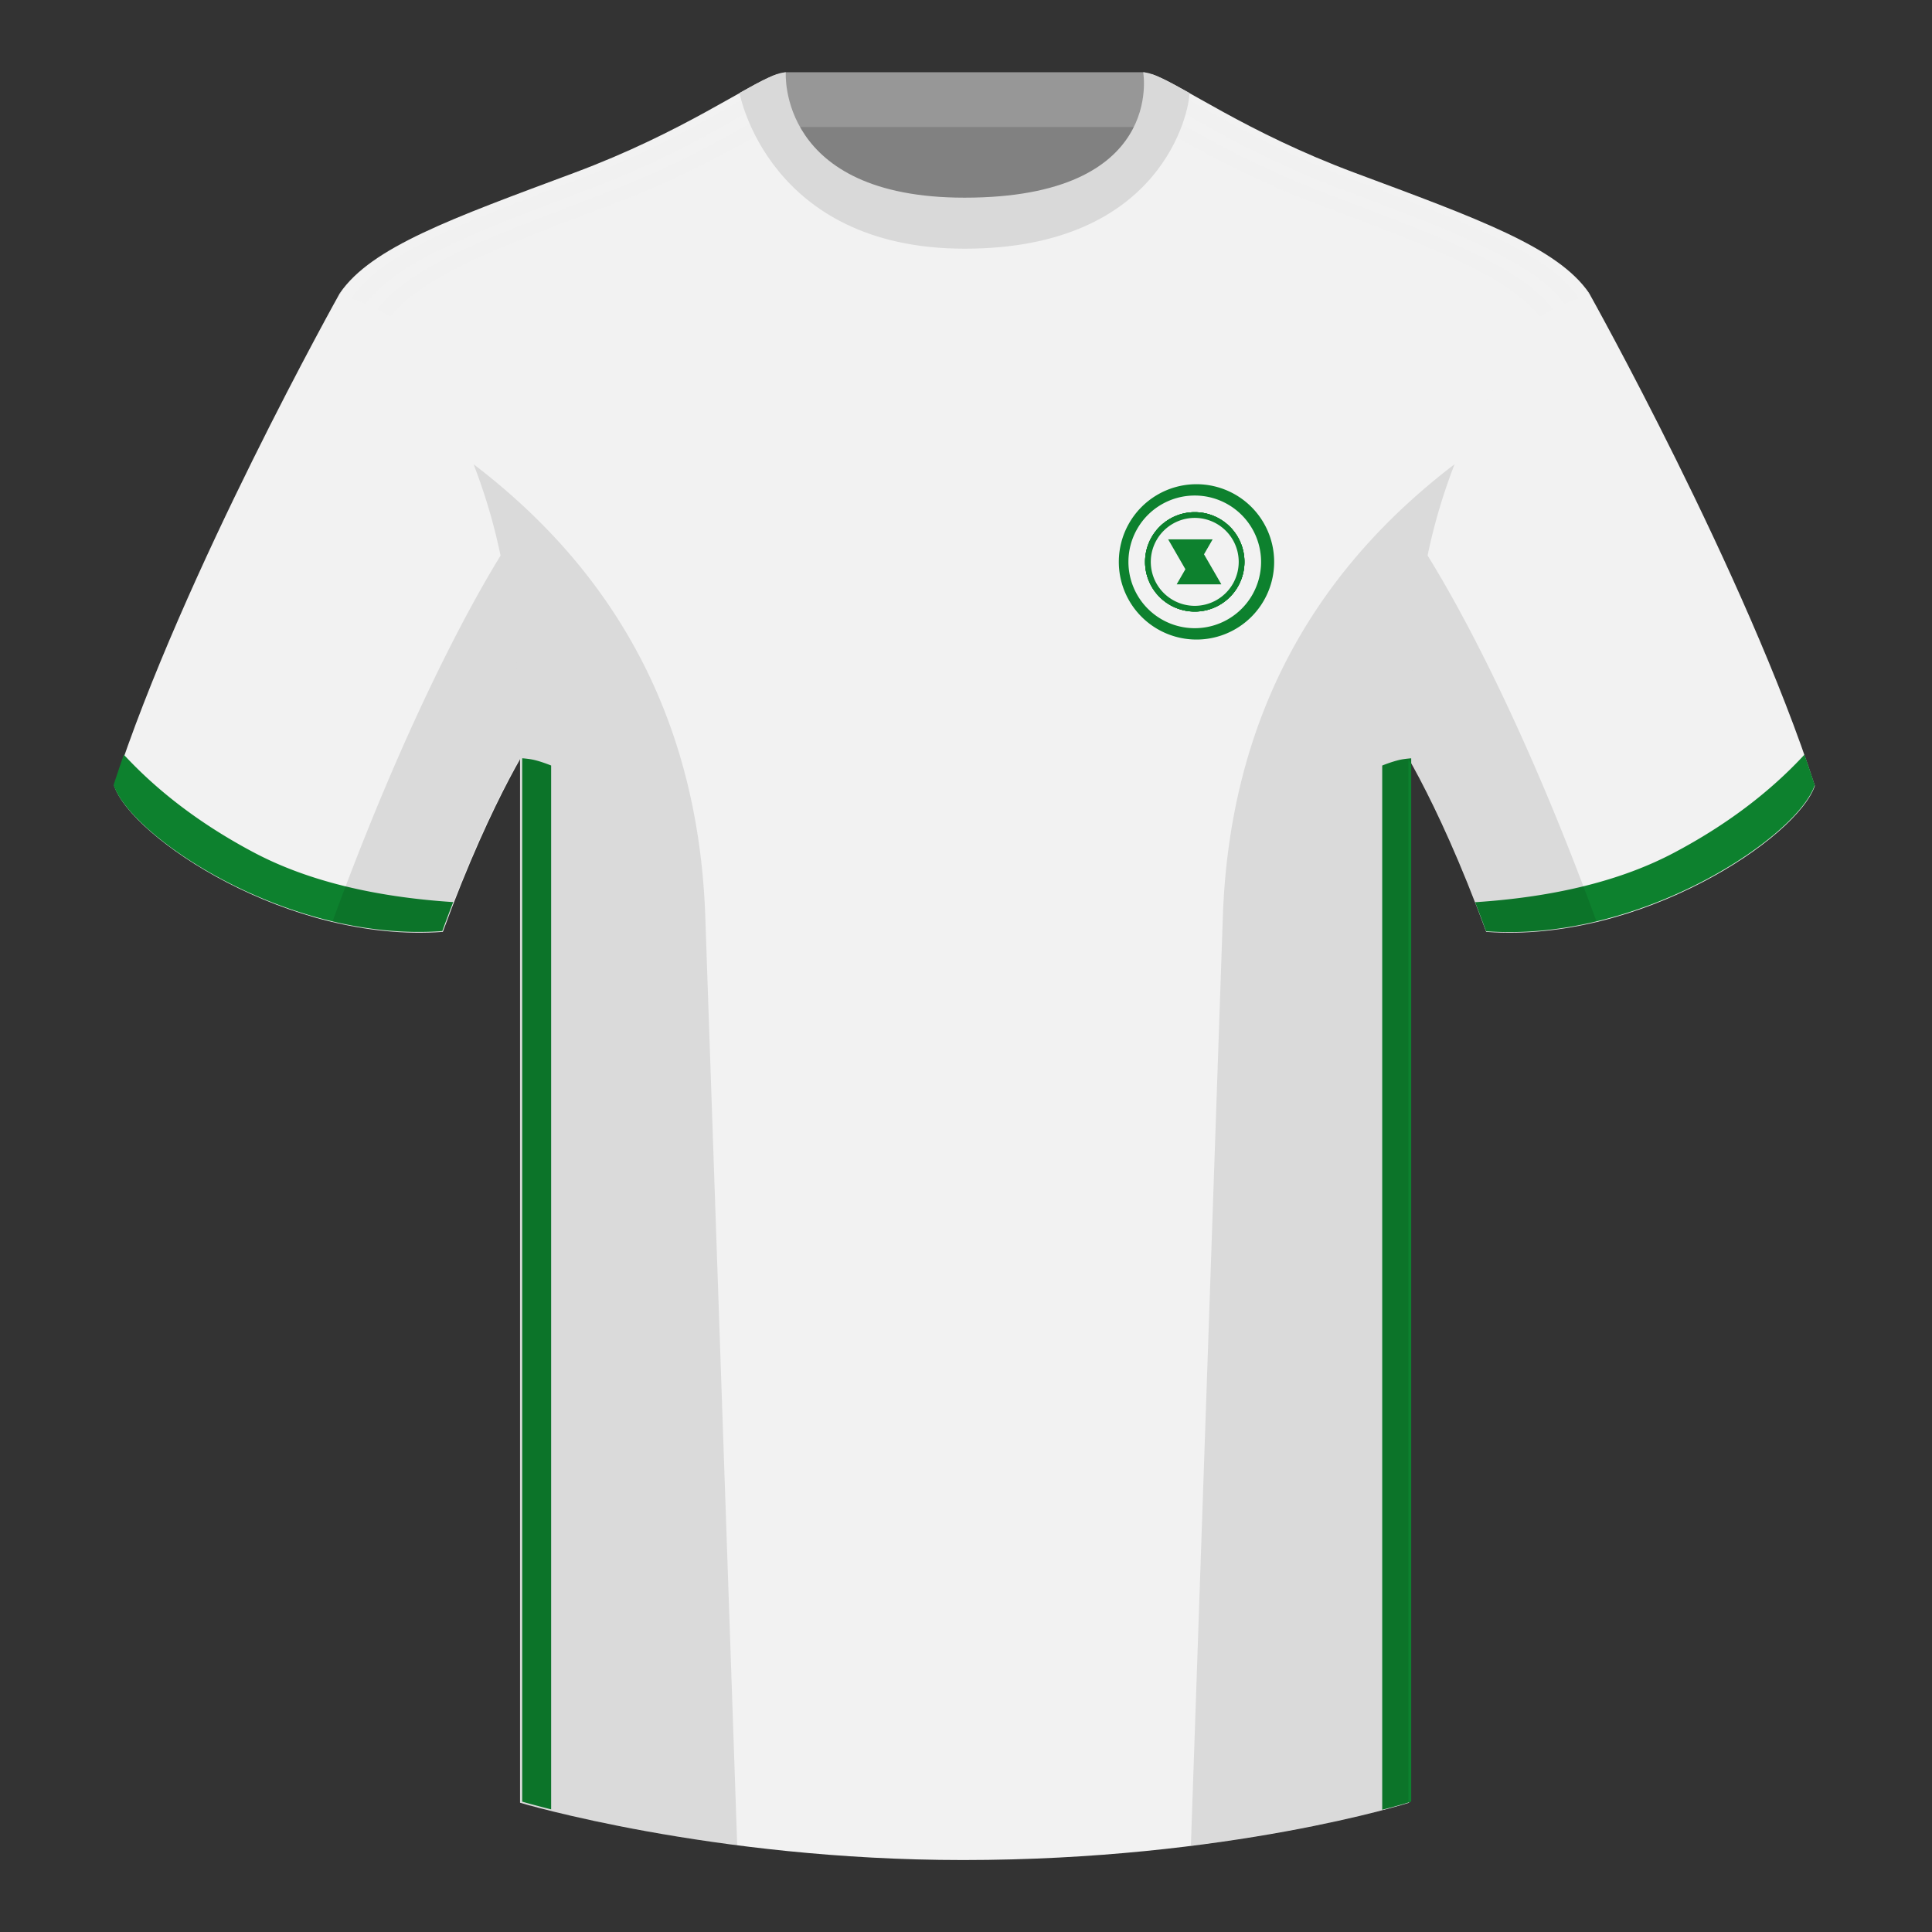 <svg xmlns="http://www.w3.org/2000/svg" width="501" height="501" fill="none"><rect width="100%" height="100%" fill="#333333" stroke="none"/><g clip-path="url(#a)"><path fill="#818181" fill-rule="evenodd" d="M203.6 109.93h93.65v-87.3H203.6v87.3Z" clip-rule="evenodd"/><path fill="#979797" fill-rule="evenodd" d="M203.47 32.93h93.45v-14.2h-93.46v14.2Z" clip-rule="evenodd"/><path fill="#F2F2F2" fill-rule="evenodd" d="M88.14 76S47.38 148.8 29.6 203.77c4.44 13.37 45.2 40.86 85.23 37.88 13.34-36.4 24.46-52 24.46-52S142.25 94.57 88.14 76Zm323.93 0s40.76 72.8 58.55 127.77c-4.45 13.37-45.2 40.86-85.23 37.88-13.34-36.4-24.46-52-24.46-52S357.96 94.57 412.07 76Z" clip-rule="evenodd"/><path fill="#F2F2F2" fill-rule="evenodd" d="M250.11 58.44c-50.08 0-47.8-39.47-48.74-39.14-7.52 2.62-24.13 14.94-52.44 25.5C117.06 56.68 96.3 64.1 88.15 76c11.11 8.91 46.7 28.97 46.7 120.34v271.14s49.65 14.86 114.88 14.86c68.93 0 115.65-14.86 115.65-14.86V196.34c0-91.37 35.58-111.43 46.7-120.34-8.16-11.89-28.91-19.32-60.79-31.2-28.36-10.58-44.98-22.92-52.48-25.51-.92-.32 4.18 39.15-48.7 39.15Z" clip-rule="evenodd"/><path fill="#0D812E" fill-rule="evenodd" d="M365.95 196.63V467.2s-2.61.84-7.52 2.1V198.52a33.7 33.7 0 0 1 4.32-1.43c.8-.19 1.86-.34 3.2-.45ZM142.92 469.2c-4.86-1.22-7.5-2-7.5-2V196.63c1.33.11 2.39.26 3.17.45 1.22.3 2.67.77 4.33 1.43V469.2Z" clip-rule="evenodd"/><path fill="#F1F1F1" fill-rule="evenodd" d="m202.24 27.51 1.73 3.22c-9.01 5.06-23.4 13.97-44.26 21.89-29.8 11.3-49.7 18.58-58.47 29.5a49.9 49.9 0 0 0-3.38-1.9c8.52-11.25 28.6-18.58 58.9-30.09 19.27-7.3 33.02-15.46 42.1-20.66v-.05c1.2-.69 2.33-1.33 3.38-1.9ZM91.18 77.34c8-11.9 28.4-19.32 59.7-31.2 19.27-7.32 33.02-15.47 42.1-20.67v-.05l.02-.01 1.73 3.23c-9.08 5.2-22.47 12.98-40.9 19.98-30.4 11.53-50.5 18.87-58.98 30.16-1.19-.52-2.42-1-3.67-1.44Zm207.92-49.4 2.61 1.48v.05c9.08 5.2 22.83 13.35 42.09 20.66 30.32 11.51 50.4 18.84 58.91 30.09a55.7 55.7 0 0 0-3.39 1.9c-8.75-10.91-28.66-18.2-58.46-29.5C321 45.07 307 36.63 297.92 31.47l-.4-.22 1.58-3.3Zm8.45-2.55.04.03v.05c9.08 5.2 22.83 13.35 42.09 20.66 31 11.77 51.29 19.17 59.47 30.85l.24.36c-1.26.44-2.48.92-3.68 1.44-8.47-11.29-28.57-18.63-58.97-30.16-17.93-6.81-31.1-14.35-40.16-19.55l-.45-.26 1.42-3.42Z" clip-rule="evenodd"/><path fill="#D9D9D9" fill-rule="evenodd" d="M250.17 64.49c51.48 0 58.28-35.9 58.28-40.38-5.77-3.24-9.72-5.35-12-5.35 0 0 5.88 32.5-46.34 32.5-48.52 0-46.34-32.5-46.34-32.5-2.28 0-6.23 2.1-12 5.35 0 0 7.37 40.38 58.4 40.38Z" clip-rule="evenodd"/><path fill="#0D812E" fill-rule="evenodd" d="M467.92 195.7c.94 2.66 1.83 5.3 2.67 7.9-4.45 13.37-45.21 40.86-85.23 37.88a434.6 434.6 0 0 0-2.84-7.52c20.8-1.36 38-5.64 51.6-12.84 13.42-7.1 24.7-15.58 33.8-25.42Zm-435.81 0c9.1 9.82 20.36 18.29 33.77 25.39 13.62 7.2 30.83 11.48 51.64 12.84-.93 2.4-1.87 4.9-2.83 7.51-40.03 2.98-80.79-24.5-85.23-37.88.83-2.59 1.72-5.2 2.65-7.86Z" clip-rule="evenodd"/><path fill="#000" fill-opacity=".1" fill-rule="evenodd" d="M414.04 239.06a93.73 93.73 0 0 1-28.8 2.59c-8.2-22.37-15.56-36.88-20.01-44.75v270.58s-21.1 6.7-55.87 11.1l-.54-.05 8.28-240.7c2.05-59.76 31.08-95.3 60.1-117.45a148.66 148.66 0 0 0-7 23.67c7.35 11.85 24.43 42.07 43.83 94.97a1 1 0 0 1 .01.04ZM191.17 478.53c-34.24-4.4-56.47-11.05-56.47-11.05V196.9c-4.46 7.86-11.82 22.38-20.01 44.74a93.6 93.6 0 0 1-28.51-2.52c0-.04 0-.07.02-.1 19.37-52.85 36.3-83.07 43.6-94.94a148.63 148.63 0 0 0-7-23.7c29.01 22.14 58.04 57.68 60.1 117.43 2.55 74.24 6.4 185.92 8.27 240.71Z" clip-rule="evenodd"/><path fill="#F2F2F2" fill-rule="evenodd" d="M309.82 167.7a22 22 0 1 0 0-44 22 22 0 0 0 0 44Z" clip-rule="evenodd"/><path fill="#0D812E" fill-rule="evenodd" d="M309.82 165.84a20.14 20.14 0 1 0 0-40.27 20.14 20.14 0 0 0 0 40.27Z" clip-rule="evenodd"/><path fill="#F2F2F2" fill-rule="evenodd" d="M309.82 162.9a17.2 17.2 0 1 0 0-34.4 17.2 17.2 0 0 0 0 34.4Z" clip-rule="evenodd"/><path fill="#0D812E" fill-rule="evenodd" d="M309.82 158.59a12.88 12.88 0 1 0 0-25.77 12.88 12.88 0 0 0 0 25.77Z" clip-rule="evenodd"/><path fill="#0D812E" fill-rule="evenodd" d="M309.82 158.59a12.88 12.88 0 1 0 0-25.77 12.88 12.88 0 0 0 0 25.77Z" clip-rule="evenodd"/><path fill="#0D812E" fill-rule="evenodd" d="M309.82 158.59a12.88 12.88 0 1 0 0-25.77 12.88 12.88 0 0 0 0 25.77Z" clip-rule="evenodd"/><path fill="#0D812E" fill-rule="evenodd" d="M309.82 158.59a12.88 12.88 0 1 0 0-25.77 12.88 12.88 0 0 0 0 25.77Z" clip-rule="evenodd"/><path fill="#F2F2F2" fill-rule="evenodd" d="M309.82 157.1a11.4 11.4 0 1 0 0-22.8 11.4 11.4 0 0 0 0 22.8Z" clip-rule="evenodd"/><path fill="#0D812E" d="m312.22 143.74 4.5 7.79h-11.59l2.26-3.92-4.47-7.75h11.54l-2.24 3.88Z"/></g><defs><clipPath id="a"><path fill="#fff" d="M.46.74h500v500H.46z"/></clipPath></defs></svg>
